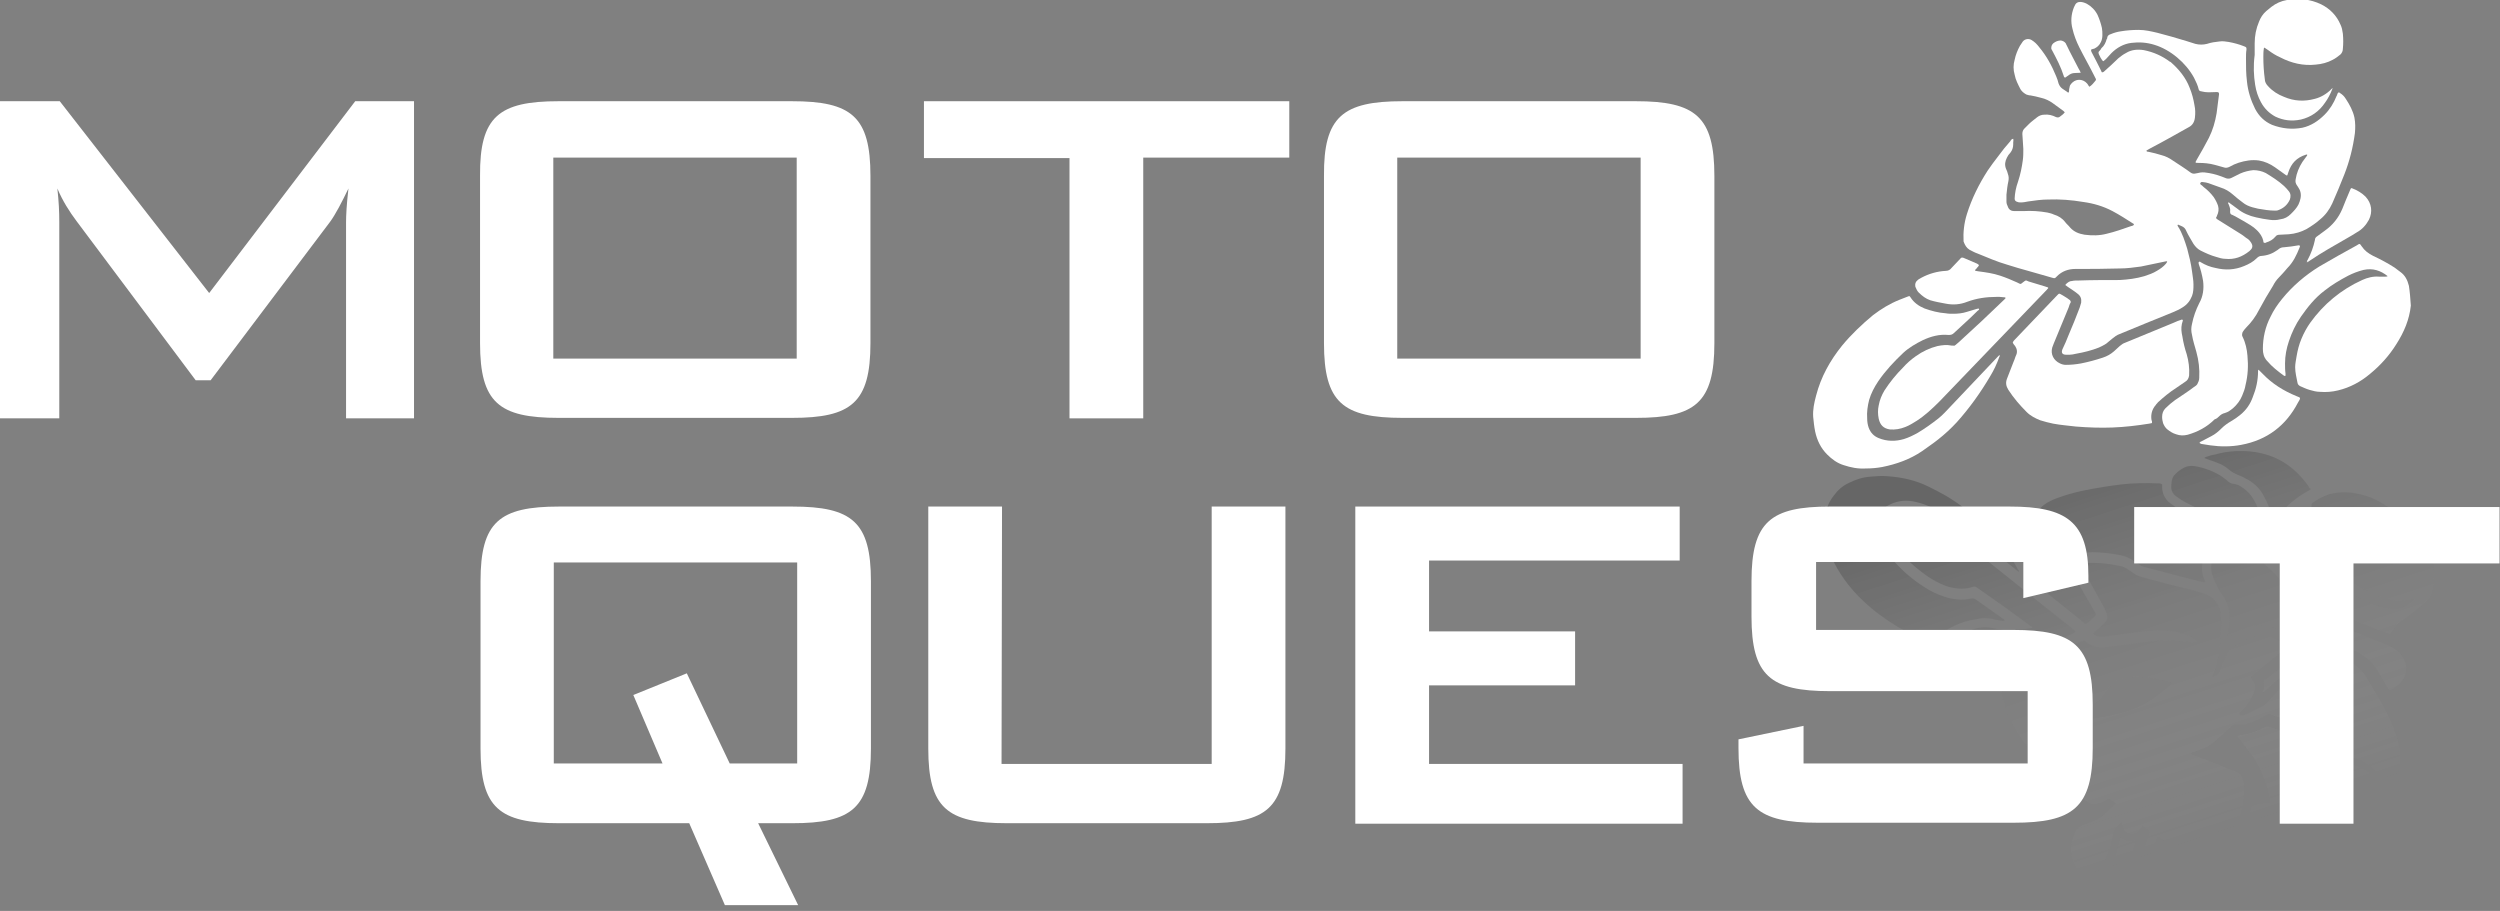 <?xml version="1.0" encoding="utf-8"?>
<!-- Generator: Adobe Illustrator 23.0.1, SVG Export Plug-In . SVG Version: 6.00 Build 0)  -->
<svg version="1.1" id="Layer_1" xmlns="http://www.w3.org/2000/svg" xmlns:xlink="http://www.w3.org/1999/xlink" x="0px" y="0px"
	 viewBox="0 0 518.7 189" style="enable-background:new 0 0 518.7 189;" xml:space="preserve">
<rect x="0" y="0" width="518.7" height="189" fill="#808080" stroke="none"/>
<style type="text/css">
	.st0{fill:url(#SVGID_1_);}
	.st1{fill:url(#SVGID_2_);}
	.st2{fill:url(#SVGID_3_);}
	.st3{fill:url(#SVGID_4_);}
	.st4{fill:url(#SVGID_5_);}
	.st5{fill:url(#SVGID_6_);}
	.st6{fill:url(#SVGID_7_);}
	.st7{fill:url(#SVGID_8_);}
	.st8{fill:url(#SVGID_9_);}
	.st9{fill:url(#SVGID_10_);}
	.st10{fill:url(#SVGID_11_);}
	.st11{fill:#FFFFFF;}
</style>
<g id="Vrstva_1">
</g>
<g id="Vrstva_2">
	<g>
		<g>
			
				<linearGradient id="SVGID_1_" gradientUnits="userSpaceOnUse" x1="433.735" y1="93.548" x2="458.9" y2="16.189" gradientTransform="matrix(1 0 0 -1 0 190)">
				<stop  offset="3.720238e-04" style="stop-color:#000000;stop-opacity:0.2"/>
				<stop  offset="1" style="stop-color:#F6F6F6;stop-opacity:0"/>
			</linearGradient>
			<path class="st0" d="M415.6,141.1c0.5-0.3,1-0.7,1.6-1c1.9-1,3.8-2.2,5.7-3.1c1.4-0.7,2.8-1.3,4.2-1.9c1.6-0.7,3.1-1.4,4.7-2
				c0.7-0.3,0.6-0.3,1.2,0.2c1.2,0.9,2.5,1.2,3.9,1c3-0.4,6.1-0.8,9.1-1.2c1.5-0.2,2.9-0.2,4.4-0.2c1.6,0.1,3.2,0.2,4.9,0.4
				c0.2,0,0.3,0,0.5,0c0.1,0,0.1-0.1,0.1-0.2c-0.1-0.1-0.1-0.2-0.2-0.2c-0.6-0.5-1.3-1-2.1-1.2c-0.9-0.3-1.8-0.6-2.7-0.7
				c-1.7-0.3-3.5-0.3-5.2-0.1c-2.8,0.3-5.7,0.7-8.5,1.1c-0.5,0.1-1,0.1-1.4,0.1c-0.5,0-1-0.2-1.4-0.5c-0.1-0.1-0.1-0.2,0-0.2
				c0.1-0.1,0.2-0.3,0.4-0.4c0.6-0.6,1.2-1.1,1.8-1.7c0.6-0.6,0.8-1.2,0.5-2c-0.1-0.3-0.3-0.6-0.4-1c-1-1.8-2-3.6-3-5.4
				c-0.5-0.9-1.1-1.9-1.6-2.8c-0.4-0.7,0-1.1,0.6-1.2c0.2,0,0.5-0.1,0.7-0.1c0.4,0,0.9,0,1.3,0c1.7,0,3.3,0.3,5,0.6
				c0.6,0.1,1.1,0.3,1.6,0.6c0.4,0.3,0.9,0.6,1.3,0.9c0.5,0.4,1.1,0.6,1.7,0.8c3.8,1.1,7.6,2,11.5,3c0.7,0.2,1.4,0.4,2.1,0.7
				c1,0.4,1.8,1.2,2.3,2.1c0.4,0.7,0.5,1.5,0.6,2.3c0.1,0.9,0.1,1.8,0,2.7c0,1.6-0.1,3.2-0.4,4.8c-0.3,1.7-0.6,3.3-1.3,4.8
				c0,0.1-0.1,0.2-0.1,0.3l0,0l0.1,0.1l0,0c0.2-0.1,0.4-0.3,0.7-0.4c0.5-0.2,0.7-0.6,0.9-1.1c0.3-1,0.7-1.9,1.1-2.9
				c0.3-0.7,0.7-1.2,1.3-1.6c1-0.6,1.9-1.2,3-1.7c0.6-0.3,1.2-0.5,1.8-0.7c1.9-0.4,3.6,0,5.2,0.9c0.1,0.1,0.2,0.1,0.3,0.2
				c0.4,0.4,0.5,0.8,0.3,1.3c-0.1,0.3-0.3,0.7-0.6,0.9c-0.4,0.4-0.8,0.8-1.3,1.1c-1.5,1.2-2.9,2.4-4.4,3.6c-0.1,0.1-0.2,0.2-0.3,0.3
				c-0.1,0.1-0.1,0.2,0,0.3s0.2,0.2,0.3,0.4c0.4,0.6,0.5,1.2,0.4,1.9s-0.4,1.3-0.7,1.9c-0.5,0.9-1.1,1.7-1.8,2.4
				c-0.2,0.2-0.4,0.4-0.6,0.6c-0.2,0.2-0.1,0.4,0.2,0.5c0.2,0,0.3,0,0.5,0c0.3-0.1,0.6-0.2,0.9-0.3c0.8-0.4,1.6-0.8,2.4-1.2
				c0.9-0.4,1.7-1,2.3-1.8c0.6-0.7,1.2-1.3,1.9-2c0.5-0.6,1.2-1,1.9-1.3c0.4-0.2,0.8-0.3,1.2-0.4c1.1-0.4,2.2-0.7,3.4-0.9
				c0.2,0,0.5-0.1,0.7,0c1.1,0.2,2.1,0.8,2.6,1.8c0.3,0.6,0.3,1.2,0,1.7c-0.2,0.4-0.5,0.8-0.8,1.2c-1,1.2-2.2,2.2-3.4,3.2
				c-0.7,0.5-1.6,0.8-2.5,0.9c-0.9,0.1-1.9,0-2.8-0.3c-0.6-0.2-1.3-0.4-1.9-0.7c-0.4-0.2-0.7-0.1-1.1,0.1c-1.1,0.6-2.2,1.2-3.4,1.6
				c-0.6,0.2-1.2,0.4-1.8,0.3c-0.3,0-0.7,0-1,0c-0.4,0-0.7,0.1-1,0.4c-1.1,1-2.2,2-3.3,3c-0.7,0.6-1.4,1.1-2.2,1.4
				c-0.8,0.4-1.7,0.7-2.5,1c-0.2,0-0.3,0.1-0.4,0.3c0.2,0.2,0.5,0.3,0.8,0.4c2.9,1,5.7,2.2,8.5,3.3c0.9,0.3,1.3,0.9,1.5,1.8
				c0.2,0.9,0.3,1.7,0.2,2.6c-0.1,1.2-0.2,2.5-0.5,3.7c-0.6,2.2-1.7,4-3.1,5.7l-0.1,0.1c-1.5,1.4-3.1,2.5-5.1,3.1
				c-1.3,0.4-2.5,0.4-3.8-0.1c-0.6-0.2-1.2-0.5-1.7-0.9c-1-0.7-2.1-1.5-3.1-2.2c-0.1-0.1-0.3-0.2-0.4-0.2s-0.1,0-0.2,0.1
				c0,0.1-0.1,0.2-0.1,0.2c-0.5,1.5-1,2.9-1.5,4.4c0,0,0,0,0,0.1c-0.1,0.3-0.1,0.3,0.2,0.4c0.1,0,0.3,0.1,0.4,0.1
				c0.7,0.2,1.2,0.6,1.6,1.2c0.3,0.4,0.4,0.8,0.5,1.3s0.1,1,0.1,1.5c-0.1,1-0.2,1.9-0.6,2.8c-0.4,1.1-1,1.9-1.9,2.6
				c-0.4,0.3-0.8,0.5-1.3,0.6s-0.8-0.1-1.1-0.4c-0.2-0.2-0.3-0.4-0.4-0.6c-0.8-1.4-1-2.9-0.9-4.5c0.1-1.4,0.4-2.7,0.9-3.9
				c0.8-2.1,1.5-4.2,2.3-6.2c0.1-0.2,0.1-0.4,0.2-0.6c0.1-0.1,0-0.2-0.1-0.4c-0.4-0.4-0.9-0.8-1.4-1.1c-0.1,0.3-0.3,0.5-0.4,0.8
				c-0.6,1-2,1.3-2.9,0.6c-0.2-0.1-0.4-0.3-0.5-0.6c-0.1-0.2-0.2-0.5-0.3-0.7c-0.1-0.2-0.1-0.5-0.2-0.7c-0.2,0-0.3,0.1-0.3,0.2
				c-0.3,0.2-0.5,0.5-0.8,0.7c-0.4,0.3-0.5,0.7-0.6,1.2s-0.2,1.1-0.3,1.6c-0.6,2.3-1.5,4.4-2.6,6.4c-0.2,0.3-0.4,0.7-0.6,1
				s-0.4,0.5-0.7,0.7c-0.5,0.3-1.2,0.5-1.9-0.1c-0.3-0.2-0.5-0.5-0.7-0.8c-0.6-0.9-1.1-1.8-1.5-2.7c-0.4-1-0.6-2-0.5-3.1
				s0.4-2.1,0.8-3.1c0.2-0.5,0.6-0.9,1.1-1.2c0.3-0.1,0.5-0.3,0.8-0.4c0.7-0.2,1.4-0.5,2.1-0.8c0.8-0.3,1.6-0.8,2.2-1.4
				c0.7-0.6,1.3-1.3,2-1.9c0.1-0.1,0.2-0.2,0.3-0.3c-0.3-0.3-0.7-0.5-1.1-0.8c-0.3-0.2-0.5-0.2-0.8,0c-0.7,0.5-1.5,0.8-2.4,0.9
				c-0.5,0-1,0-1.4-0.3c-0.6-0.4-1.3-0.8-1.9-1.2c-0.4-0.3-0.7-0.6-1.1-0.9c-0.3-0.3-0.5-0.6-0.5-1.1c-0.1-1-0.2-2-0.2-3.1
				c-0.1-0.8-0.2-1.6-0.4-2.3c-0.4-1.5-0.9-2.9-1.5-4.3c-0.3-0.6-0.5-1.2-0.7-1.7s-0.4-1.1-0.4-1.7c0-0.4,0.1-0.6,0.5-0.8
				c0.2-0.1,0.5-0.1,0.7-0.1c0.5,0,1,0,1.5,0c1.4,0,2.8,0,4.2-0.1c2.4-0.3,4.8-0.8,7.2-1.4c2.1-0.6,4-1.5,5.8-2.7
				c1.4-1,2.7-2.1,4-3.2l0.1-0.1c0-0.1,0.1-0.1,0-0.2c-0.2-0.1-0.3-0.1-0.5-0.2c-1.7-0.4-3.5-0.7-5.3-0.9c-1.6-0.2-3.1,0-4.6,0.4
				c-1.1,0.3-2.1,0.9-2.7,1.9c-0.3,0.4-0.6,0.8-0.8,1.2c-0.5,0.8-1.3,1.5-2.2,1.9c-0.4,0.2-0.8,0.4-1.3,0.5c-1.6,0.5-3.2,0.8-4.9,1
				c-0.6,0.1-1.3,0.1-1.9,0.2c-0.6,0.1-1,0.5-1.2,1.1c-0.1,0.4-0.2,0.8-0.1,1.2c0.1,0.5,0.1,0.9,0.2,1.4c0.2,0.9,0.5,1.9,0.8,2.8
				c0.2,0.5,0.2,1,0.1,1.5c-0.1,0.4-0.1,0.8-0.2,1.2c-0.2,0.8,0,1.6,0.5,2.2c0.3,0.3,0.5,0.6,0.8,0.9c0.5,0.5,0.7,1,0.9,1.6
				c0,0.1,0.1,0.3,0.1,0.4c0,0.3,0.2,0.5,0.1,0.8c-0.3,0-0.5-0.2-0.7-0.4c-1-0.9-1.9-1.8-2.9-2.7c-0.9-0.9-1.8-1.8-2.6-2.7
				c-2.2-2.5-4-5.3-5.5-8.4c-0.8-1.8-1.3-3.6-1.5-5.6C414.7,142.1,415,141.5,415.6,141.1z"/>
			
				<linearGradient id="SVGID_2_" gradientUnits="userSpaceOnUse" x1="448.385" y1="98.314" x2="473.55" y2="20.955" gradientTransform="matrix(1 0 0 -1 0 190)">
				<stop  offset="3.720238e-04" style="stop-color:#000000;stop-opacity:0.2"/>
				<stop  offset="1" style="stop-color:#F6F6F6;stop-opacity:0"/>
			</linearGradient>
			<path class="st1" d="M447.5,178c-0.1-0.3,0.1-0.6,0.2-0.9c0.1-0.3,0.2-0.5,0.3-0.8c0-0.1,0.1-0.2,0.2-0.3c0.2,0,0.4,0.2,0.5,0.3
				c0.5,0.4,0.9,0.7,1.4,1.1c1.3,1,2.7,1.5,4.3,1.6c1.6,0,3.2-0.3,4.7-1c3.1-1.5,5.9-4.5,7.2-7.8c0.3-0.9,0.6-1.7,0.7-2.6
				c0-0.2,0.1-0.3,0.3-0.4c0.3-0.1,0.6-0.2,0.9-0.3c0.8-0.2,1.6-0.3,2.4-0.3c0.4,0,0.5-0.1,0.4-0.5V166c-0.3-1.3-0.6-2.6-1-3.8
				c-0.6-1.7-1.3-3.3-2.3-4.8c-1-1.4-2-2.8-3.1-4.1c-0.5-0.6-0.5-0.7,0.3-0.8c1.1-0.1,2.2-0.4,3.2-0.8c0.6-0.2,1.2-0.5,1.7-0.8
				c0.4-0.2,0.9-0.2,1.3,0c1.3,0.5,2.6,0.8,4,0.8c0.7,0,1.5-0.1,2.2-0.3c1.1-0.4,2.2-1,3.1-1.8c0.6-0.6,1.3-1.2,1.9-1.8
				c0.1-0.1,0.2-0.2,0.2-0.2c0.1-0.1,0.2,0,0.2,0.1c0.1,0.2,0.2,0.4,0.2,0.5c0.8,1.7,2.1,2.8,4,3.1c0.1,0,0.2,0,0.3,0
				c0-0.2-0.2-0.3-0.3-0.4c-0.3-0.3-0.6-0.7-0.9-1c-0.9-1-1.5-2.1-1.8-3.4c-0.1-0.5-0.1-0.9,0.2-1.3c0.1-0.1,0.1-0.2,0.2-0.3
				c0.4-0.8,0.5-1.6,0.1-2.4c-0.2-0.4-0.3-0.7-0.6-1.1c-0.5-0.7-1.1-1.3-1.9-1.8c-0.7-0.5-1.5-0.8-2.3-0.9c-0.7-0.1-1.5,0-2.2,0.2
				c-0.9,0.2-1.8,0.5-2.7,0.9c-1.4,0.5-2.6,1.2-3.7,2.3c-0.4,0.5-0.9,0.9-1.4,1.3c-0.1,0.1-0.2,0.2-0.4,0.2c-0.1-0.2,0-0.3,0.1-0.4
				c0.2-0.5,0.3-1,0.1-1.5c-0.1-0.4,0-0.6,0.4-0.8c0.2-0.1,0.4-0.2,0.5-0.4c1-0.7,2-1.4,2.9-2.2c0.5-0.4,0.9-0.8,1.3-1.3
				c0.6-0.7,0.9-1.4,1-2.3c0-0.1,0-0.1,0-0.2c0-0.1,0.1-0.2,0.3-0.2c0.1,0,0.2,0,0.3,0c0.8,0.1,1.5,0.4,2,1c0.3,0.3,0.6,0.3,1,0.3
				c0.6-0.1,1.3-0.1,1.9-0.1c1.3-0.1,2.6,0.1,3.8,0.6c1.1,0.4,2.1,1,3.1,1.6c1.2,0.8,2.2,1.7,2.9,3c1.1,1.9,2.2,3.7,3.3,5.6
				c1.4,2.6,2.6,5.3,3.3,8.2c0.3,1,0.4,2.1,0.3,3.2c-0.1,1.5-0.6,2.8-1.3,4.1c-0.3,0.5-0.6,1-1,1.4c-0.2,0.2-0.3,0.2-0.5,0
				c-0.1-0.2-0.2-0.3-0.3-0.5c-0.8-1.4-1.8-2.6-3-3.6c-1.4-1.2-3.1-1.9-4.9-2c-2.2-0.1-4.2,0.3-6.1,1.4c-1.5,0.9-2.5,2.1-3,3.7
				c-0.7,1.9-0.9,3.9-0.9,5.9c0,1.6,0.2,3.2,0.4,4.7c0.1,0.6,0.2,1.2,0.3,1.8c0.1,0.5,0.1,0.5-0.4,0.8c-1,0.5-2,1-3,1.3
				c-0.6,0.2-1.3,0.4-1.9,0.4c-0.9,0-1.7,0-2.6-0.1c-0.8-0.1-1.6,0-2.4,0.3c-0.6,0.3-1.2,0.5-1.9,0.8c-1.9,0.8-3.8,1.7-5.7,2.5
				c-1.2,0.5-2.5,0.9-3.7,1.1c-1.2,0.2-2.5,0.2-3.7,0.2c-0.7,0-1.4-0.1-2.1-0.3c-0.4-0.1-0.7-0.3-0.8-0.7c0-0.1-0.1-0.1-0.1-0.2
				c-0.3-0.7-0.7-1.3-1.3-1.8C447.9,178.4,447.6,178.3,447.5,178z"/>
			
				<linearGradient id="SVGID_3_" gradientUnits="userSpaceOnUse" x1="433.548" y1="93.487" x2="458.713" y2="16.128" gradientTransform="matrix(1 0 0 -1 0 190)">
				<stop  offset="3.720238e-04" style="stop-color:#000000;stop-opacity:0.2"/>
				<stop  offset="1" style="stop-color:#F6F6F6;stop-opacity:0"/>
			</linearGradient>
			<path class="st2" d="M456.3,107.9c0.5,0.2,0.8,0.6,0.9,1.2c0.3,1.5,0.3,2.9,0.1,4.4c-0.2,1.2-0.3,2.5-0.4,3.8
				c-0.1,0.9,0,1.7,0.3,2.6c0.1,0.2,0.2,0.4,0.3,0.7c0.1,0.1,0,0.2-0.2,0.2c-0.6-0.1-1.2-0.3-1.8-0.4c-3.6-0.9-7.1-1.9-10.7-2.8
				c-0.4-0.1-0.7-0.3-1-0.5c-0.5-0.3-0.9-0.6-1.4-0.9c-0.7-0.5-1.5-0.8-2.4-1c-1.5-0.3-3.1-0.5-4.7-0.6c-1.1-0.1-2.2,0-3.2,0.2
				c-0.4,0.1-0.8,0.2-1.2,0.4c-1.2,0.7-1.7,2.1-1.1,3.4c0.1,0.3,0.3,0.5,0.4,0.7c1.4,2.4,2.7,4.7,4.1,7.1c0.2,0.3,0.3,0.6,0.5,0.9
				c0.1,0.2,0.1,0.3-0.1,0.5c-0.4,0.4-0.9,0.9-1.3,1.2c-0.8,0.6-0.6,0.5-1.3,0l-0.1-0.1c-3.2-2.6-6.5-5.2-9.7-7.8
				c-0.2-0.1-0.4-0.3-0.5-0.5c0.1-0.2,0.2-0.5,0.4-0.7c0.3-0.7,0.3-1.3,0-1.9c-0.2-0.4-0.4-0.8-0.7-1.3c-0.6-1.1-1.2-2.3-1.8-3.4
				c-0.4-0.8-0.4-1.5,0-2.3c0.9-1.8,1.9-3.5,3.2-5.1c0.7-0.9,1.6-1.5,2.6-2c0.8-0.4,1.7-0.7,2.6-1c1.5-0.5,3.1-0.9,4.6-1.2
				c2.5-0.5,5-0.9,7.5-1.2c2.6-0.3,5.1-0.3,7.7-0.2c0.2,0,0.3,0,0.5,0.1c0.1,0,0.2,0.1,0.2,0.2s0,0.3,0,0.4c0,1.2,0.4,2.2,1.3,3.1
				c0.2,0.1,0.3,0.3,0.5,0.4c1.3,1,2.7,1.8,4.1,2.5C455,107.3,455.6,107.6,456.3,107.9z"/>
			
				<linearGradient id="SVGID_4_" gradientUnits="userSpaceOnUse" x1="478.195" y1="108.011" x2="503.36" y2="30.652" gradientTransform="matrix(1 0 0 -1 0 190)">
				<stop  offset="3.720238e-04" style="stop-color:#000000;stop-opacity:0.2"/>
				<stop  offset="1" style="stop-color:#F6F6F6;stop-opacity:0"/>
			</linearGradient>
			<path class="st3" d="M504.9,121.6c-0.1,1.2-0.5,2.2-1.4,3.1c-0.4,0.4-0.7,0.7-1.1,1c-1.3,1.1-2.6,2.1-4,3
				c-0.9,0.6-1.6,1.4-2.1,2.3c-0.4,0.7-0.3,0.6-1,0.4c-2.8-1-5.6-2.1-8.3-3.4c-3.1-1.4-6-3.3-8.5-5.6c-1.1-1-2.1-2.1-2.9-3.3
				c-1.3-2-2.1-4.1-2.5-6.4c-0.1-0.9,0-1.7,0.5-2.5c0,0,0-0.1,0.1-0.1c0.8-1.3,1.9-2.4,3-3.5c0,0,0.1-0.1,0.2-0.1s0.2,0,0.2,0.1
				s0,0.3,0,0.4c0,0.7,0.1,1.4,0.2,2.1c0.2,1.6,0.7,3,1.4,4.5c0.8,1.7,1.9,3.3,3.2,4.8c1.6,1.8,3.4,3.5,5.6,4.7
				c1.7,1,3.4,1.8,5.3,2.4c1.1,0.4,2.2,0.7,3.3,0.8c1.9,0.2,3.4-0.5,4.8-1.9c-0.2-0.1-0.3-0.1-0.5,0c-0.4,0.1-0.9,0.1-1.3,0.2
				c-1.2,0.2-2.4,0.1-3.5-0.2c-4.6-1.4-8.6-3.9-11.9-7.4c-0.9-0.9-1.6-1.9-2.2-3.1c-0.6-1.1-1.1-2.3-1.5-3.5
				c-0.2-0.7-0.4-1.5-0.5-2.2c-0.1-1.1,0-2.3,0.1-3.4c0-0.3,0.2-0.5,0.4-0.6c0.6-0.4,1.2-0.8,1.9-1.1c0.7-0.3,1.4-0.6,2.1-0.7
				c1.2-0.3,2.5-0.3,3.7-0.2c2.5,0.3,4.9,1.1,7,2.5c2.4,1.5,4.4,3.3,6.3,5.4c1.9,2.2,3.4,4.7,4,7.6
				C504.9,118.9,505,120.2,504.9,121.6z"/>
			
				<linearGradient id="SVGID_5_" gradientUnits="userSpaceOnUse" x1="396.602" y1="81.469" x2="421.767" y2="4.11" gradientTransform="matrix(1 0 0 -1 0 190)">
				<stop  offset="3.720238e-04" style="stop-color:#000000;stop-opacity:0.2"/>
				<stop  offset="1" style="stop-color:#F6F6F6;stop-opacity:0"/>
			</linearGradient>
			<path class="st4" d="M418.9,118.6h-0.1c-0.1-0.1-0.3-0.2-0.4-0.3c-4.1-3.3-8.3-6.7-12.4-10c-0.5-0.4-1-0.7-1.5-1
				c-1.5-0.9-3-1.7-4.6-2.4c-1-0.4-2-0.7-3.1-0.9c-1.8-0.3-3.5,0-5.1,0.9c-1,0.5-1.6,1.4-1.8,2.5c-0.1,0.6-0.1,1.3-0.1,1.9
				c0.1,1.3,0.4,2.5,0.9,3.7c0.6,1.4,1.4,2.5,2.4,3.6c1.8,2,3.8,3.7,6,5.1c1.3,0.9,2.8,1.6,4.3,2.1c1.8,0.6,3.6,0.8,5.5,0.4
				c0.5-0.1,0.8,0,1.2,0.3c1.8,1.3,3.7,2.6,5.5,3.9c0.1,0.1,0.4,0.2,0.3,0.3c-0.1,0.2-0.3,0.1-0.5,0.1c-0.7-0.1-1.4-0.2-2.1-0.4
				c-0.9-0.2-1.9-0.2-2.9,0c-0.5,0.1-1.1,0.2-1.6,0.3c-1.5,0.3-2.9,0.9-4.2,1.6c-1.1,0.6-2,1.5-2.5,2.6c-0.1,0.3-0.2,0.3-0.5,0.2
				c-0.6-0.1-1.3-0.3-1.9-0.5c-2.1-0.6-4-1.4-5.9-2.5c-2.6-1.6-5-3.3-7.2-5.4c-2.9-2.7-5.2-5.9-6.8-9.5c-0.6-1.4-1-2.8-1.2-4.3
				c-0.1-1-0.1-2,0-3c0.1-1.9,0.7-3.6,1.9-5.1c0.8-1.1,1.8-2,3.1-2.6c1.4-0.7,2.9-1.2,4.5-1.3c1.1-0.1,2.3-0.2,3.4-0.1
				c3,0.2,5.9,0.8,8.7,2.2c1.2,0.6,2.4,1.2,3.6,1.9c1.5,0.9,3,1.9,4.3,3c3,2.6,5.7,5.4,8.1,8.5c0.9,1.2,1.8,2.4,2.5,3.8
				C418.8,118.3,418.9,118.4,418.9,118.6C418.9,118.5,418.9,118.5,418.9,118.6z"/>
			
				<linearGradient id="SVGID_6_" gradientUnits="userSpaceOnUse" x1="457.748" y1="101.359" x2="482.913" y2="24" gradientTransform="matrix(1 0 0 -1 0 190)">
				<stop  offset="3.720238e-04" style="stop-color:#000000;stop-opacity:0.2"/>
				<stop  offset="1" style="stop-color:#F6F6F6;stop-opacity:0"/>
			</linearGradient>
			<path class="st5" d="M462.3,99.9c0.4,0.3,0.8,0.5,1.2,0.5c0.7,0.1,1.3,0.4,1.8,0.8c0.9,0.6,1.7,1.4,2.2,2.3
				c0.4,0.7,0.8,1.4,1,2.1c0.7,1.9,1.2,3.9,1.2,6c0,1.4,0,2.7-0.5,4c-0.1,0.4-0.1,0.7,0.2,1c0.2,0.3,0.5,0.6,0.8,0.8
				c1.2,1,2.3,2.1,3.2,3.3c1.2,1.5,2.3,3.1,3.5,4.6c0.4,0.6,0.9,1.1,1.4,1.5c0.7,0.6,1.4,1.1,2.1,1.7c1.3,1,2.3,2.4,3,3.9
				c0,0.1,0.1,0.2,0.1,0.3s-0.1,0.2-0.2,0.2h-0.1c-1-0.1-2-0.1-3,0c-0.4,0-0.7,0-1-0.2c-0.2-0.1-0.3-0.2-0.5-0.3
				c-1.1-0.6-2.2-0.9-3.4-0.7c-0.4,0-0.8-0.1-1.1-0.3c-0.8-0.6-1.8-1-2.8-1.3c-2-0.6-4-0.4-5.9,0.3c-1.1,0.4-2,0.9-2.9,1.6
				c-0.1,0.1-0.2,0.2-0.4,0.1c-0.1-0.1,0-0.2,0-0.4c0.2-1.2,0.4-2.4,0.4-3.6c0-1.6-0.4-3.1-1.4-4.5c-0.9-1.3-1.6-2.6-2.1-4.1
				c-0.3-0.7-0.4-1.5-0.3-2.2c0.1-1.2,0.2-2.4,0.4-3.6c0.3-1.8,0.2-3.6-0.1-5.4c-0.1-0.5-0.3-0.9-0.6-1.3c-0.2-0.2-0.5-0.4-0.7-0.5
				c-1.4-0.8-2.8-1.5-4.2-2.2c-0.8-0.4-1.5-0.9-2.2-1.4c-0.5-0.4-0.9-1-0.9-1.7c0-0.5,0-0.9,0.1-1.4c0.1-0.6,0.3-1,0.7-1.4
				c0.5-0.5,1-0.9,1.7-1.3s1.5-0.5,2.3-0.4c2.2,0.4,4.2,1.1,6,2.4C461.8,99.5,462.1,99.7,462.3,99.9z"/>
			
				<linearGradient id="SVGID_7_" gradientUnits="userSpaceOnUse" x1="406.408" y1="84.659" x2="431.572" y2="7.299" gradientTransform="matrix(1 0 0 -1 0 190)">
				<stop  offset="3.720238e-04" style="stop-color:#000000;stop-opacity:0.2"/>
				<stop  offset="1" style="stop-color:#F6F6F6;stop-opacity:0"/>
			</linearGradient>
			<path class="st6" d="M404,133.6c0.6-0.8,1.3-1.5,2.2-1.9c1-0.4,2-0.8,3.1-1.1c1.5-0.5,3-0.6,4.5-0.2c2,0.4,4,0.4,6,0.2
				c0.2,0,0.5-0.1,0.7-0.1c0.4-0.1,0.7-0.2,1.1-0.2c0.1,0,0.1-0.2,0-0.2c-0.1-0.1-0.2-0.2-0.4-0.3c-3.5-2.6-7-5.1-10.6-7.6
				c-0.2-0.1-0.4-0.3-0.6-0.4c-0.1-0.1-0.3-0.1-0.4-0.1s-0.3,0.1-0.4,0.1c-0.9,0.3-1.9,0.4-2.9,0.3c-1.7-0.1-3.2-0.7-4.7-1.5
				c-1.1-0.6-2.1-1.3-3-2c-1.6-1.2-3.1-2.6-4.4-4.2c-0.7-0.9-1.3-1.9-1.6-2.9c-0.3-0.9-0.5-1.8-0.4-2.8c0.1-1.4,0.7-2.1,2-2.5
				c1.1-0.3,2.2-0.2,3.2,0.1c0.9,0.2,1.7,0.6,2.6,1c1.9,0.9,3.5,2,5.1,3.3c8.4,6.7,16.8,13.4,25.2,20.1c0.1,0.1,0.2,0.1,0.2,0.2
				c0.1,0.1,0.1,0.2,0,0.3c-0.2,0.1-0.3,0.2-0.5,0.3c-1.1,0.4-2.1,1-3.1,1.5c-0.7,0.4-0.5,0.4-1.2-0.1c-0.6-0.3-0.5-0.3-1,0
				c-0.1,0-0.1,0.1-0.2,0.1c-1.1,0.6-2.1,1.3-3.2,1.8c-1.4,0.7-2.9,1.1-4.4,1.5c-0.2,0.1-0.4,0.1-0.6,0.2c-0.1,0-0.1,0.1,0,0.2
				c0.1,0.1,0.2,0.2,0.3,0.3c0.2,0.1,0.3,0.3,0.5,0.4c0.1,0.1,0.1,0.2,0,0.3s-0.2,0.1-0.3,0.2c-0.9,0.5-1.7,1.1-2.6,1.6
				c-0.3,0.2-0.5,0.1-0.7-0.1c-0.7-0.6-1.3-1.1-2-1.7c-0.4-0.3-0.8-0.5-1.3-0.4c-1.8,0.1-3.5-0.1-5.2-0.7c-0.3-0.1-0.6-0.2-0.9-0.4
				c-0.5-0.3-0.7-0.7-0.7-1.3C403.6,134.4,403.7,134,404,133.6z"/>
			
				<linearGradient id="SVGID_8_" gradientUnits="userSpaceOnUse" x1="460.773" y1="102.344" x2="485.938" y2="24.985" gradientTransform="matrix(1 0 0 -1 0 190)">
				<stop  offset="3.720238e-04" style="stop-color:#000000;stop-opacity:0.2"/>
				<stop  offset="1" style="stop-color:#F6F6F6;stop-opacity:0"/>
			</linearGradient>
			<path class="st7" d="M478.9,167.1c0.1-1.3,0.2-2.5,0.7-3.8c0.5-1.4,1.3-2.5,2.6-3.4c1.6-1,3.3-1.5,5.1-1.3c2.2,0.2,4,1.2,5.5,2.8
				c0.7,0.8,1.3,1.6,1.8,2.5c0,0.1,0.1,0.1,0.1,0.2c0,0,0,0,0,0.1c0,0,0,0-0.1,0c-0.1-0.1-0.2-0.1-0.3-0.2c-1.1-0.8-2.3-1.3-3.6-1.5
				c-2.2-0.3-4.3,0.1-6.3,1.2c-1.2,0.7-2.2,1.6-3,2.6c-0.3,0.5-0.5,1-0.5,1.6c0,1.5,0.1,3,0.3,4.5c0.1,0.6,0.2,1.2,0.3,1.8
				c0,0.2,0.1,0.2,0.3,0.1c0.2-0.2,0.4-0.3,0.5-0.5c0.7-0.7,1.5-1.3,2.3-1.9c2.2-1.5,4.5-2.4,7.2-2.5c1.2,0,2.4,0.1,3.6,0.5
				c0.6,0.2,1.2,0.5,1.7,0.9c0.4,0.3,0.6,0.6,0.7,1.1c0.2,1,0.4,2,0.4,3c0,0.7,0,1.3-0.2,1.9c-0.5,2-1.7,3.5-3.4,4.7
				c-2.1,1.4-4.4,1.9-6.9,1.8c-1.2-0.1-2.4-0.4-3.4-1c-0.4-0.2-0.8-0.5-1.2-0.8c-0.8-0.5-1.4-1.2-1.8-2c-0.8-1.4-1.3-2.8-1.5-4.3
				c-0.1-0.8-0.2-1.6-0.3-2.4C479,171,478.8,169.1,478.9,167.1z"/>
			
				<linearGradient id="SVGID_9_" gradientUnits="userSpaceOnUse" x1="464.578" y1="103.581" x2="489.743" y2="26.222" gradientTransform="matrix(1 0 0 -1 0 190)">
				<stop  offset="3.720238e-04" style="stop-color:#000000;stop-opacity:0.2"/>
				<stop  offset="1" style="stop-color:#F6F6F6;stop-opacity:0"/>
			</linearGradient>
			<path class="st8" d="M479.3,101.6c-0.1,0.1-0.3,0.2-0.5,0.3c-2.5,1.4-4.7,3.2-6.4,5.6c-0.2,0.3-0.4,0.6-0.7,0.9
				c-0.1-0.1-0.1-0.2-0.2-0.3c-0.3-1.9-0.9-3.6-1.8-5.2c-0.7-1.3-1.7-2.4-3-3.2c-0.7-0.4-1.4-0.8-2.2-1.1c-0.8-0.3-1.5-0.7-2.2-1.3
				c-0.7-0.6-1.5-1-2.3-1.3c-0.7-0.3-1.5-0.5-2.2-0.8c-0.1,0-0.2-0.1-0.3-0.1l-0.1-0.1c0,0,0-0.1,0.1-0.1s0.2-0.1,0.2-0.1
				c0.6-0.2,1.2-0.4,1.9-0.5c2.1-0.6,4.2-0.8,6.4-0.7c5.5,0.3,9.7,2.7,12.9,7.2c0.1,0.2,0.2,0.3,0.3,0.5
				C479.5,101.4,479.5,101.5,479.3,101.6z"/>
			
				<linearGradient id="SVGID_10_" gradientUnits="userSpaceOnUse" x1="475.353" y1="107.087" x2="500.518" y2="29.727" gradientTransform="matrix(1 0 0 -1 0 190)">
				<stop  offset="3.720238e-04" style="stop-color:#000000;stop-opacity:0.2"/>
				<stop  offset="1" style="stop-color:#F6F6F6;stop-opacity:0"/>
			</linearGradient>
			<path class="st9" d="M495.6,143.1c-0.1-0.2-0.3-0.4-0.4-0.7c-0.6-1-1.2-2.1-1.8-3.1c-1-1.7-2.5-3.1-4.3-4
				c-0.6-0.3-1.1-0.6-1.7-0.9c-0.3-0.2-0.5-0.4-0.6-0.7c-0.5-1.4-1.2-2.7-2-3.9c-0.1-0.1-0.2-0.2-0.2-0.4c-0.1,0-0.1,0-0.1-0.1l0,0
				c0.1,0,0.1,0,0.1,0.1c0.2-0.1,0.3,0,0.5,0.1c2.7,1.3,5.6,2.5,8.4,3.6c0.7,0.3,1.5,0.6,2.2,0.9c1.1,0.5,2.1,1.2,2.8,2.3
				c1,1.5,1,3.3,0,4.8c-0.6,0.9-1.5,1.5-2.5,2.1C495.8,143.2,495.7,143.2,495.6,143.1z"/>
			
				<linearGradient id="SVGID_11_" gradientUnits="userSpaceOnUse" x1="416.149" y1="87.827" x2="441.314" y2="10.468" gradientTransform="matrix(1 0 0 -1 0 190)">
				<stop  offset="3.720238e-04" style="stop-color:#000000;stop-opacity:0.2"/>
				<stop  offset="1" style="stop-color:#F6F6F6;stop-opacity:0"/>
			</linearGradient>
			<path class="st10" d="M438.1,179.7c0.7-1.8,1.3-3.6,1.7-5.5c0-0.1,0-0.3,0.2-0.4c1.6,0.9,1.4,0.8,3.3,0.5
				c-0.1,0.3-0.2,0.6-0.3,0.8c-0.6,1.7-1.2,3.4-1.8,5.2c-0.1,0.1-0.1,0.3-0.2,0.4c-0.2,0.4-0.5,0.6-0.9,0.7
				c-0.6,0.2-1.2,0.1-1.7-0.3c-0.3-0.2-0.5-0.5-0.5-0.9C437.9,180,438,179.9,438.1,179.7z"/>
		</g>
		<g>
			<g>
				<path class="st11" d="M408.6,51.8c0.6,0.3,1.1,0.6,1.7,0.8c2,0.8,4,1.7,6.1,2.3c1.5,0.5,3,0.9,4.4,1.3c1.6,0.5,3.3,0.9,4.9,1.4
					c0.7,0.2,0.6,0.2,1.1-0.3c1-1,2.3-1.5,3.8-1.5c3.1,0,6.1,0,9.2-0.1c1.5,0,2.9-0.2,4.4-0.4c1.6-0.3,3.2-0.7,4.8-1
					c0.2,0,0.3-0.1,0.5-0.1c0.1,0,0.2,0.1,0.1,0.2c-0.1,0.1-0.1,0.2-0.2,0.3c-0.5,0.6-1.2,1.1-1.9,1.5c-0.8,0.5-1.7,0.8-2.6,1.1
					c-1.7,0.5-3.4,0.7-5.1,0.8c-2.8,0-5.7,0-8.5,0.1c-0.5,0-1,0-1.4,0.1c-0.5,0-0.9,0.3-1.3,0.7c-0.1,0.1-0.1,0.2,0,0.2
					c0.1,0.1,0.3,0.2,0.4,0.3c0.7,0.5,1.4,0.9,2,1.4c0.7,0.5,0.9,1.1,0.8,1.9c-0.1,0.3-0.2,0.7-0.3,1c-0.7,1.9-1.5,3.8-2.3,5.7
					c-0.4,1-0.8,2-1.3,3c-0.3,0.8,0.1,1.1,0.8,1.1c0.2,0,0.5,0,0.7,0c0.4,0,0.9-0.1,1.3-0.2c1.7-0.3,3.3-0.7,4.8-1.3
					c0.5-0.2,1-0.5,1.5-0.8c0.4-0.3,0.8-0.7,1.2-1c0.5-0.4,1-0.8,1.6-1c3.6-1.5,7.3-3,11-4.5c0.7-0.3,1.4-0.6,2-1
					c1-0.6,1.6-1.4,2-2.4c0.3-0.8,0.3-1.6,0.3-2.4c0-0.9-0.2-1.8-0.3-2.7c-0.2-1.6-0.6-3.2-1-4.7c-0.5-1.6-1-3.2-1.9-4.6
					c-0.1-0.1-0.1-0.2-0.1-0.3l0,0l0.1-0.1l0,0c0.2,0.1,0.5,0.2,0.7,0.3c0.5,0.2,0.8,0.5,1,1c0.4,0.9,1,1.8,1.5,2.7
					c0.4,0.6,0.9,1.1,1.5,1.4c1,0.5,2.1,1,3.2,1.3c0.6,0.2,1.3,0.4,1.9,0.4c1.9,0.2,3.5-0.4,5-1.6c0.1-0.1,0.2-0.2,0.3-0.3
					c0.4-0.4,0.4-0.9,0.1-1.4c-0.2-0.3-0.4-0.6-0.7-0.8c-0.5-0.3-0.9-0.7-1.4-1c-1.6-1-3.2-2-4.8-3c-0.1-0.1-0.2-0.1-0.3-0.2
					c-0.1-0.1-0.1-0.2-0.1-0.3c0.1-0.1,0.2-0.3,0.2-0.4c0.3-0.6,0.4-1.3,0.2-2c-0.2-0.6-0.5-1.2-0.9-1.8c-0.6-0.8-1.3-1.5-2.1-2.1
					c-0.2-0.2-0.4-0.4-0.6-0.5c-0.2-0.2-0.1-0.4,0.1-0.5c0.1-0.1,0.3,0,0.5,0c0.3,0,0.6,0.1,1,0.2c0.8,0.3,1.7,0.6,2.5,0.9
					c1,0.3,1.8,0.8,2.5,1.4c0.7,0.6,1.4,1.2,2.1,1.7c0.6,0.5,1.3,0.8,2,1c0.4,0.1,0.8,0.2,1.2,0.3c1.2,0.2,2.3,0.4,3.5,0.4
					c0.2,0,0.5,0,0.7-0.1c1.1-0.4,1.9-1.1,2.4-2.2c0.2-0.6,0.2-1.2-0.2-1.7c-0.3-0.4-0.6-0.7-1-1.1c-1.2-1.1-2.5-1.9-3.8-2.7
					c-0.8-0.4-1.7-0.6-2.6-0.6c-0.9,0.1-1.8,0.3-2.7,0.7c-0.6,0.3-1.2,0.6-1.8,0.9c-0.4,0.2-0.7,0.2-1.1,0.1
					c-1.2-0.5-2.4-0.9-3.6-1.1c-0.6-0.1-1.2-0.2-1.8-0.1c-0.3,0.1-0.6,0.1-1,0.2c-0.4,0.1-0.7,0-1-0.2c-1.2-0.9-2.5-1.7-3.7-2.5
					c-0.7-0.5-1.5-0.9-2.3-1.1c-0.9-0.3-1.8-0.5-2.7-0.7c-0.2,0-0.3,0-0.5-0.2c0.2-0.2,0.5-0.3,0.8-0.5c2.7-1.4,5.3-2.9,8-4.4
					c0.8-0.4,1.2-1.1,1.3-2c0.1-0.9,0.1-1.7-0.1-2.6c-0.2-1.2-0.5-2.4-1-3.6c-0.8-2.1-2.2-3.8-3.9-5.3c0,0-0.1-0.1-0.2-0.1
					c-1.6-1.2-3.4-2-5.4-2.4c-1.3-0.2-2.6-0.1-3.7,0.6c-0.6,0.3-1.1,0.7-1.6,1.1c-0.9,0.9-1.8,1.7-2.8,2.6c-0.1,0.1-0.2,0.2-0.4,0.3
					c-0.1,0-0.1,0-0.2,0c-0.1-0.1-0.1-0.1-0.1-0.2c-0.7-1.4-1.4-2.8-2.1-4.1c0,0,0,0,0-0.1c-0.1-0.3-0.1-0.3,0.2-0.4
					c0.1,0,0.2-0.1,0.4-0.1c0.6-0.3,1.1-0.7,1.4-1.4c0.2-0.4,0.3-0.9,0.3-1.4s0-1-0.1-1.5c-0.2-0.9-0.5-1.8-0.9-2.7
					c-0.5-1-1.3-1.8-2.2-2.3c-0.4-0.2-0.9-0.4-1.4-0.4s-0.8,0.2-1,0.5c-0.1,0.2-0.2,0.4-0.3,0.6c-0.6,1.5-0.7,3-0.3,4.5
					c0.3,1.3,0.8,2.6,1.4,3.8c1,2,2.1,3.9,3.1,5.9c0.1,0.2,0.2,0.4,0.3,0.6c0.1,0.1,0.1,0.2,0,0.4c-0.4,0.5-0.8,1-1.3,1.3
					c-0.2-0.2-0.3-0.5-0.5-0.7c-0.8-0.9-2.1-1-3-0.2c-0.2,0.2-0.4,0.4-0.5,0.6s-0.1,0.5-0.2,0.8c0,0.2,0,0.5-0.1,0.7
					c-0.2,0-0.3-0.1-0.4-0.2c-0.3-0.2-0.6-0.4-0.9-0.6c-0.4-0.3-0.6-0.6-0.8-1.1c-0.1-0.5-0.3-1-0.5-1.5c-0.9-2.2-2-4.2-3.5-6
					c-0.2-0.3-0.5-0.6-0.8-0.9c-0.2-0.2-0.5-0.4-0.8-0.6C421,8,420.2,8,419.7,8.6c-0.2,0.3-0.4,0.6-0.6,0.9
					c-0.5,0.9-0.9,1.9-1.1,2.9c-0.3,1-0.3,2.1,0,3.1c0.2,1.1,0.7,2,1.2,3c0.3,0.5,0.7,0.8,1.2,1.1c0.3,0.1,0.6,0.2,0.9,0.2
					c0.7,0.1,1.4,0.3,2.2,0.5c0.9,0.2,1.7,0.6,2.4,1.1c0.7,0.5,1.5,1.1,2.2,1.6c0.1,0.1,0.2,0.2,0.3,0.3c-0.3,0.4-0.6,0.6-1,0.9
					c-0.2,0.2-0.5,0.2-0.8,0.1c-0.8-0.4-1.6-0.6-2.5-0.5c-0.5,0-1,0.2-1.4,0.5c-0.6,0.5-1.2,0.9-1.7,1.4c-0.3,0.3-0.7,0.7-1,1
					s-0.4,0.7-0.4,1.1c0.1,1,0.1,2,0.2,3.1c0,0.8,0,1.6-0.1,2.3c-0.2,1.5-0.5,3-1,4.5c-0.2,0.6-0.4,1.2-0.5,1.8s-0.2,1.2-0.2,1.7
					c0,0.4,0.2,0.6,0.6,0.7c0.2,0.1,0.5,0.1,0.7,0.1c0.5,0,1-0.1,1.5-0.2c1.4-0.2,2.8-0.4,4.1-0.4c2.5-0.1,4.9,0.1,7.3,0.5
					c2.2,0.3,4.2,0.9,6.1,1.9c1.5,0.8,2.9,1.7,4.3,2.6c0.1,0,0.1,0.1,0.1,0.1s0.1,0.1,0,0.2c-0.2,0.1-0.3,0.2-0.5,0.2
					c-1.7,0.6-3.4,1.2-5.1,1.6c-1.5,0.4-3,0.4-4.6,0.2c-1.2-0.2-2.2-0.6-3-1.5c-0.3-0.4-0.7-0.7-1-1.1c-0.6-0.8-1.4-1.3-2.4-1.6
					c-0.4-0.2-0.9-0.3-1.3-0.4c-1.7-0.3-3.3-0.4-5-0.3c-0.6,0-1.3,0-1.9,0s-1.1-0.3-1.3-0.9c-0.2-0.4-0.3-0.7-0.3-1.1
					c0-0.5,0-0.9,0-1.4c0.1-1,0.2-1.9,0.4-2.8c0.1-0.5,0.1-1-0.1-1.5c-0.1-0.4-0.2-0.7-0.4-1.1c-0.3-0.8-0.2-1.5,0.2-2.3
					c0.2-0.4,0.4-0.7,0.7-1c0.4-0.5,0.6-1.1,0.6-1.7c0-0.1,0-0.3,0-0.4c0-0.3,0.1-0.5,0-0.8c-0.3,0-0.5,0.3-0.6,0.5
					c-0.9,1-1.7,2-2.5,3.1c-0.8,1-1.5,2-2.2,3c-1.8,2.8-3.3,5.8-4.3,9c-0.6,1.9-0.8,3.8-0.7,5.7C407.7,50.9,408,51.4,408.6,51.8z"/>
				<path class="st11" d="M435.4,10.9c0,0.3,0.2,0.6,0.3,0.8c0.1,0.3,0.3,0.5,0.4,0.7c0.1,0.1,0.1,0.2,0.3,0.3
					c0.2-0.1,0.3-0.3,0.5-0.4c0.4-0.4,0.8-0.9,1.2-1.3c1.1-1.1,2.5-1.9,4.1-2.1c1.6-0.2,3.2-0.1,4.8,0.4c3.3,1,6.5,3.7,8.2,6.8
					c0.4,0.8,0.8,1.6,1,2.5c0.1,0.2,0.2,0.3,0.3,0.3c0.3,0.1,0.6,0.1,1,0.2c0.8,0.1,1.6,0,2.4,0c0.4,0,0.5,0.1,0.5,0.4v0.1
					c-0.2,1.3-0.3,2.6-0.5,3.9c-0.3,1.8-0.8,3.5-1.6,5.1c-0.8,1.5-1.6,3-2.5,4.5c-0.4,0.7-0.4,0.7,0.4,0.7c1.1,0,2.2,0.1,3.3,0.4
					c0.6,0.2,1.2,0.3,1.8,0.5c0.5,0.2,0.9,0.1,1.3-0.1c1.2-0.7,2.5-1.1,3.9-1.3c0.7-0.1,1.5-0.1,2.2,0c1.2,0.2,2.3,0.7,3.3,1.4
					c0.7,0.5,1.4,1,2.1,1.5c0.1,0.1,0.2,0.1,0.3,0.2c0.1,0,0.2,0,0.2-0.1c0.1-0.2,0.1-0.4,0.2-0.6c0.6-1.8,1.7-3,3.6-3.6
					c0.1,0,0.2-0.1,0.3,0c0,0.2-0.1,0.3-0.2,0.4c-0.3,0.4-0.5,0.7-0.8,1.1c-0.7,1.1-1.2,2.3-1.4,3.6c-0.1,0.5,0,0.9,0.3,1.3
					c0.1,0.1,0.1,0.2,0.2,0.3c0.5,0.7,0.7,1.5,0.5,2.4c-0.1,0.4-0.2,0.8-0.4,1.2c-0.4,0.8-1,1.4-1.6,2s-1.3,1-2.2,1.1
					c-0.7,0.2-1.5,0.2-2.2,0.1c-0.9-0.1-1.9-0.3-2.8-0.5c-1.4-0.3-2.8-0.9-3.9-1.8c-0.5-0.4-1-0.7-1.5-1.1c-0.1-0.1-0.2-0.2-0.4-0.2
					c-0.1,0.2,0.1,0.3,0.1,0.4c0.2,0.5,0.4,1,0.3,1.5c0,0.4,0.1,0.6,0.5,0.7c0.2,0.1,0.4,0.2,0.6,0.3c1.1,0.6,2.1,1.2,3.1,1.8
					c0.5,0.3,1,0.7,1.4,1.1c0.6,0.6,1.1,1.3,1.3,2.2c0,0.1,0,0.1,0,0.2c0,0.1,0.2,0.2,0.3,0.2c0.1,0,0.2,0,0.3-0.1
					c0.7-0.2,1.4-0.6,1.9-1.2c0.2-0.3,0.5-0.4,0.9-0.4c0.6,0,1.3-0.1,1.9-0.1c1.3-0.1,2.6-0.5,3.7-1.1c1-0.6,1.9-1.2,2.8-2
					c1.1-0.9,1.9-2,2.5-3.3c0.9-2,1.7-4,2.5-6c1.1-2.8,1.8-5.6,2.2-8.6c0.1-1.1,0.1-2.1-0.1-3.2c-0.3-1.4-1-2.7-1.8-3.9
					c-0.3-0.5-0.7-0.9-1.2-1.2c-0.2-0.2-0.3-0.2-0.5,0.1c-0.1,0.2-0.1,0.4-0.2,0.5c-0.6,1.5-1.4,2.8-2.5,3.9
					c-1.3,1.3-2.8,2.3-4.6,2.7c-2.1,0.4-4.2,0.2-6.3-0.6c-1.6-0.7-2.7-1.8-3.5-3.3c-0.9-1.8-1.5-3.7-1.7-5.7
					c-0.2-1.6-0.2-3.2-0.2-4.8c0-0.6,0-1.2,0.1-1.8c0-0.5,0-0.5-0.5-0.7c-1-0.4-2.1-0.7-3.2-0.9c-0.6-0.1-1.3-0.2-1.9-0.1
					c-0.9,0.1-1.7,0.2-2.6,0.5c-0.8,0.2-1.6,0.2-2.4,0c-0.6-0.2-1.3-0.4-1.9-0.6c-2-0.6-4-1.2-6-1.7c-1.3-0.3-2.5-0.6-3.9-0.6
					c-1.2,0-2.5,0.1-3.7,0.3c-0.7,0.1-1.4,0.3-2.1,0.6c-0.4,0.1-0.7,0.4-0.7,0.8c0,0.1,0,0.1-0.1,0.2c-0.2,0.7-0.5,1.4-1.1,1.9
					C435.8,10.5,435.4,10.6,435.4,10.9z"/>
				<path class="st11" d="M453.4,79.2c0.5-0.3,0.7-0.7,0.8-1.3c0.1-1.5-0.1-3-0.5-4.4c-0.4-1.2-0.7-2.4-0.9-3.7
					c-0.2-0.9-0.3-1.7-0.1-2.6c0.1-0.2,0.1-0.5,0.2-0.7c0-0.1-0.1-0.2-0.2-0.2c-0.6,0.2-1.2,0.4-1.8,0.7c-3.4,1.4-6.8,2.8-10.2,4.2
					c-0.3,0.1-0.6,0.4-0.9,0.6c-0.4,0.4-0.8,0.7-1.2,1.1c-0.7,0.6-1.4,1-2.3,1.3c-1.5,0.5-3,0.9-4.5,1.2c-1.1,0.2-2.1,0.3-3.2,0.3
					c-0.4,0-0.8-0.1-1.2-0.3c-1.3-0.6-2-1.9-1.6-3.3c0.1-0.3,0.2-0.5,0.3-0.8c1-2.5,2.1-5,3.1-7.5c0.1-0.3,0.2-0.7,0.4-1
					c0.1-0.2,0-0.3-0.1-0.5c-0.5-0.4-1-0.7-1.5-1c-0.9-0.5-0.7-0.5-1.3,0.1l-0.1,0.1c-2.9,3-5.7,6-8.6,9c-0.2,0.2-0.3,0.3-0.4,0.6
					c0.1,0.2,0.3,0.5,0.5,0.7c0.4,0.6,0.5,1.3,0.2,1.9c-0.2,0.4-0.3,0.9-0.5,1.3c-0.5,1.2-0.9,2.4-1.4,3.6c-0.3,0.8-0.2,1.5,0.3,2.3
					c1.1,1.7,2.4,3.2,3.8,4.6c0.8,0.8,1.8,1.3,2.8,1.7c0.9,0.3,1.8,0.5,2.7,0.7c1.6,0.3,3.1,0.4,4.7,0.6c2.5,0.2,5.1,0.3,7.6,0.2
					c2.6-0.1,5.1-0.4,7.6-0.8c0.2,0,0.3-0.1,0.5-0.1c0.1,0,0.1-0.1,0.1-0.2s0-0.3-0.1-0.4c-0.2-1.2,0.1-2.3,0.9-3.2
					c0.1-0.2,0.3-0.3,0.4-0.5c1.2-1.1,2.4-2.1,3.8-3C452.2,80,452.8,79.6,453.4,79.2z"/>
				<path class="st11" d="M499.8,59.3c-0.3-1.2-0.8-2.2-1.8-2.9c-0.4-0.3-0.8-0.6-1.2-0.9c-1.4-0.9-2.9-1.7-4.4-2.4
					c-1-0.5-1.8-1.1-2.4-2c-0.4-0.6-0.4-0.6-1-0.2c-2.6,1.4-5.2,2.9-7.8,4.4c-2.9,1.8-5.5,4-7.7,6.7c-0.9,1.1-1.8,2.4-2.4,3.7
					c-1.1,2.1-1.6,4.4-1.6,6.7c0,0.9,0.2,1.7,0.8,2.4l0.1,0.1c1,1.2,2.2,2.1,3.4,3c0.1,0,0.1,0.1,0.2,0.1s0.2,0,0.2-0.1s0-0.3,0-0.4
					c-0.1-0.7-0.1-1.4-0.1-2.1c0-1.6,0.3-3.1,0.8-4.6c0.6-1.8,1.4-3.5,2.5-5.1c1.4-2,2.9-3.9,4.9-5.4c1.5-1.2,3.2-2.2,4.9-3.1
					c1-0.5,2-0.9,3.2-1.2c1.9-0.4,3.5,0.1,5,1.3c-0.2,0.1-0.3,0.1-0.5,0.1c-0.4,0-0.9,0-1.3,0c-1.2-0.1-2.4,0.2-3.5,0.7
					c-4.4,2-8,5-10.8,8.9c-0.7,1-1.3,2.1-1.8,3.3c-0.5,1.2-0.8,2.4-1,3.6c-0.1,0.7-0.3,1.5-0.3,2.3c0,1.1,0.3,2.2,0.5,3.3
					c0.1,0.3,0.2,0.4,0.5,0.6c0.7,0.3,1.3,0.6,2,0.8c0.7,0.2,1.4,0.4,2.2,0.4c1.2,0.1,2.5,0,3.7-0.3c2.5-0.6,4.7-1.8,6.6-3.4
					c2.2-1.8,4-3.8,5.5-6.2c1.6-2.5,2.7-5.1,3-8C500.1,61.9,500,60.6,499.8,59.3z"/>
				<path class="st11" d="M414.9,73.7h-0.1c-0.1,0.1-0.2,0.2-0.3,0.3c-3.7,3.9-7.3,7.7-11,11.6c-0.4,0.4-0.9,0.9-1.3,1.2
					c-1.4,1.1-2.8,2.1-4.3,3c-0.9,0.5-1.9,1-2.9,1.3c-1.7,0.5-3.5,0.5-5.2-0.2c-1-0.4-1.7-1.1-2.1-2.2c-0.2-0.6-0.3-1.2-0.3-1.9
					c-0.1-1.3,0.1-2.6,0.4-3.8c0.4-1.4,1.1-2.7,1.9-3.9c1.5-2.2,3.3-4.1,5.2-5.9c1.2-1.1,2.6-1.9,4-2.6c1.7-0.8,3.5-1.3,5.4-1.1
					c0.5,0,0.8-0.1,1.1-0.4c1.6-1.5,3.3-3,4.9-4.6c0.1-0.1,0.4-0.2,0.3-0.4c-0.1-0.2-0.3,0-0.5,0c-0.7,0.2-1.3,0.4-2,0.6
					c-0.9,0.3-1.9,0.4-2.8,0.4c-0.5,0-1.1,0-1.6-0.1c-1.5-0.1-3-0.5-4.4-1c-1.2-0.5-2.2-1.2-2.9-2.3c-0.2-0.3-0.2-0.3-0.5-0.2
					c-0.6,0.2-1.2,0.5-1.8,0.7c-2,0.8-3.8,1.9-5.5,3.2c-2.3,1.9-4.5,4-6.4,6.3c-2.5,3.1-4.4,6.5-5.4,10.4c-0.4,1.5-0.7,2.9-0.6,4.4
					c0.1,1,0.2,2,0.4,3c0.4,1.9,1.2,3.5,2.5,4.8c1,1,2.1,1.8,3.4,2.2c1.5,0.5,3,0.8,4.6,0.7c1.2,0,2.3-0.1,3.4-0.3
					c3-0.6,5.8-1.6,8.3-3.3c1.1-0.8,2.3-1.6,3.3-2.4c1.4-1.1,2.7-2.3,3.9-3.6c2.6-2.9,4.9-6.1,6.9-9.5c0.8-1.3,1.4-2.6,1.9-4
					C414.9,74,414.9,73.8,414.9,73.7L414.9,73.7z"/>
				<path class="st11" d="M460.4,86.4c0.3-0.3,0.7-0.6,1.2-0.7c0.7-0.2,1.2-0.6,1.7-1c0.8-0.7,1.5-1.6,1.9-2.6
					c0.3-0.7,0.6-1.5,0.7-2.2c0.5-2,0.6-4,0.4-6.1c-0.1-1.3-0.4-2.7-1-3.9c-0.2-0.3-0.1-0.7,0-1c0.2-0.3,0.4-0.6,0.7-0.9
					c1.1-1.1,2-2.3,2.7-3.7c0.9-1.7,1.9-3.4,2.9-5c0.3-0.6,0.7-1.2,1.2-1.7c0.6-0.6,1.2-1.3,1.8-2c1.2-1.2,1.9-2.7,2.5-4.2
					c0-0.1,0.1-0.2,0.1-0.3s-0.1-0.2-0.2-0.2h-0.1c-1,0.2-2,0.3-3,0.4c-0.4,0-0.7,0.1-1,0.3c-0.1,0.1-0.3,0.2-0.4,0.3
					c-1,0.7-2,1.1-3.3,1.2c-0.4,0-0.7,0.2-1,0.5c-0.7,0.7-1.6,1.2-2.6,1.6c-1.9,0.8-3.9,0.9-5.9,0.4c-1.1-0.2-2.1-0.6-3.1-1.2
					c-0.1-0.1-0.3-0.2-0.4,0c-0.1,0.1,0,0.2,0,0.4c0.4,1.1,0.7,2.3,0.9,3.5c0.2,1.6,0,3.2-0.8,4.6c-0.7,1.4-1.2,2.8-1.5,4.3
					c-0.2,0.8-0.2,1.5,0,2.3c0.2,1.2,0.6,2.4,0.9,3.5c0.5,1.8,0.7,3.6,0.6,5.4c0,0.5-0.2,0.9-0.4,1.3c-0.2,0.3-0.4,0.4-0.7,0.6
					c-1.3,1-2.6,1.8-3.9,2.7c-0.7,0.5-1.4,1.1-2,1.7c-0.5,0.5-0.7,1.1-0.7,1.8c0,0.5,0.1,0.9,0.2,1.3c0.2,0.5,0.5,1,0.9,1.3
					c0.5,0.4,1.1,0.8,1.8,1c0.8,0.3,1.6,0.3,2.4,0.1c2.1-0.6,4-1.6,5.6-3.2C459.9,86.9,460.2,86.6,460.4,86.4z"/>
				<path class="st11" d="M398.1,60.7c0.7,0.7,1.5,1.3,2.4,1.6c1,0.3,2.1,0.5,3.2,0.7c1.5,0.3,3,0.2,4.5-0.4c1.9-0.7,3.9-1,6-1
					c0.2,0,0.5,0,0.7,0c0.4,0,0.7,0.1,1.1,0.1c0.1,0,0.1,0.1,0.1,0.2c-0.1,0.1-0.2,0.2-0.3,0.3c-3.1,3-6.3,6-9.5,8.9
					c-0.2,0.2-0.4,0.3-0.6,0.5c-0.1,0.1-0.3,0.2-0.4,0.1c-0.1,0-0.3,0-0.4,0c-1-0.2-1.9-0.1-2.9,0.1c-1.6,0.4-3.1,1.1-4.5,2.1
					c-1,0.7-1.9,1.5-2.7,2.4c-1.4,1.4-2.7,3-3.8,4.7c-0.6,1-1,2-1.2,3.1c-0.2,0.9-0.2,1.8,0,2.8c0.3,1.3,1,2,2.3,2.2
					c1.1,0.1,2.2-0.1,3.2-0.5c0.8-0.3,1.6-0.8,2.4-1.3c1.7-1.1,3.2-2.5,4.7-4c7.4-7.7,14.9-15.5,22.3-23.2c0.1-0.1,0.1-0.2,0.2-0.2
					c0.1-0.1,0.1-0.3-0.1-0.3c-0.2-0.1-0.4-0.1-0.6-0.2c-1.1-0.3-2.2-0.7-3.3-1c-0.7-0.3-0.5-0.3-1.2,0.2c-0.5,0.4-0.4,0.4-1,0.1
					c-0.1,0-0.1-0.1-0.2-0.1c-1.1-0.5-2.3-1-3.5-1.4c-1.5-0.5-3-0.7-4.5-0.9c-0.2,0-0.4-0.1-0.6-0.1c-0.1,0-0.1-0.1-0.1-0.2
					c0.1-0.1,0.2-0.2,0.3-0.3c0.1-0.2,0.3-0.3,0.4-0.5c0.1-0.1,0.1-0.2,0-0.3s-0.2-0.1-0.3-0.2c-0.9-0.4-1.9-0.8-2.8-1.2
					c-0.3-0.1-0.5-0.1-0.7,0.2c-0.6,0.6-1.2,1.3-1.8,1.9c-0.3,0.4-0.7,0.6-1.2,0.6c-1.8,0.1-3.5,0.6-5,1.4c-0.3,0.2-0.6,0.3-0.8,0.5
					c-0.5,0.4-0.6,0.8-0.5,1.4C397.6,60,397.8,60.4,398.1,60.7z"/>
				<path class="st11" d="M467.9,17.6c0.2,1.3,0.6,2.5,1.2,3.6c0.7,1.3,1.7,2.3,3,3c1.7,0.8,3.4,1,5.3,0.6c2.1-0.5,3.8-1.7,5-3.5
					c0.6-0.8,1.1-1.8,1.5-2.8c0-0.1,0-0.1,0.1-0.2l0,0h-0.1c-0.1,0.1-0.2,0.2-0.3,0.3c-0.9,0.9-2.1,1.6-3.3,1.9
					c-2.2,0.6-4.3,0.5-6.4-0.4c-1.3-0.5-2.4-1.2-3.3-2.2c-0.4-0.4-0.7-0.9-0.7-1.5c-0.2-1.5-0.3-3-0.3-4.5c0-0.6,0-1.2,0.1-1.8
					c0-0.2,0.1-0.3,0.3-0.1c0.2,0.1,0.4,0.3,0.6,0.4c0.8,0.6,1.6,1.1,2.5,1.5c2.3,1.2,4.8,1.8,7.4,1.5c1.2-0.1,2.4-0.4,3.5-1
					c0.6-0.3,1.1-0.7,1.6-1.1c0.3-0.3,0.5-0.7,0.5-1.2c0.1-1,0.1-2,0-3.1c-0.1-0.7-0.2-1.3-0.5-1.9c-0.8-1.9-2.2-3.3-4-4.2
					c-2.3-1.1-4.6-1.3-7.1-0.9c-1.2,0.2-2.3,0.7-3.2,1.4c-0.4,0.3-0.7,0.6-1.1,0.9c-0.7,0.6-1.2,1.4-1.5,2.2
					c-0.6,1.4-0.9,2.9-0.9,4.5c0,0.8,0,1.6,0,2.4C467.5,13.7,467.6,15.7,467.9,17.6z"/>
				<path class="st11" d="M477,82.4c-0.2-0.1-0.3-0.1-0.5-0.2c-2.7-1.1-5.1-2.6-7.1-4.7c-0.3-0.3-0.5-0.5-0.8-0.8
					c-0.1,0.1-0.1,0.2-0.1,0.3c0,1.9-0.4,3.7-1.1,5.4c-0.5,1.4-1.3,2.6-2.5,3.6c-0.6,0.5-1.3,1-2,1.4s-1.4,0.9-2,1.5
					s-1.3,1.2-2.1,1.6c-0.7,0.4-1.4,0.7-2.1,1.1c-0.1,0-0.2,0.1-0.3,0.2c0,0-0.1,0.1,0,0.1c0,0,0,0.1,0.1,0.1s0.2,0.1,0.2,0.1
					c0.6,0.1,1.3,0.2,1.9,0.3c2.1,0.3,4.3,0.3,6.4-0.1c5.4-1,9.3-4,11.8-8.8c0.1-0.2,0.2-0.3,0.3-0.5
					C477.3,82.6,477.2,82.5,477,82.4z"/>
				<path class="st11" d="M487.7,39.2c-0.1,0.2-0.2,0.5-0.3,0.7c-0.5,1.1-0.9,2.2-1.4,3.4c-0.8,1.9-2,3.4-3.7,4.6
					c-0.5,0.4-1,0.7-1.5,1.1c-0.3,0.2-0.5,0.4-0.5,0.8c-0.3,1.4-0.8,2.8-1.5,4.1c-0.1,0.1-0.2,0.3-0.1,0.4c-0.1,0-0.1,0-0.1,0.1
					c0,0,0,0,0.1,0s0.1,0,0-0.1c0.2,0.1,0.3-0.1,0.5-0.2c2.5-1.7,5.2-3.2,7.8-4.7c0.7-0.4,1.4-0.8,2-1.2c1.1-0.6,1.9-1.5,2.5-2.6
					c0.8-1.6,0.6-3.4-0.7-4.8c-0.8-0.8-1.7-1.3-2.7-1.7C487.9,39,487.8,39,487.7,39.2z"/>
				<path class="st11" d="M425.8,10.5c0.9,1.7,1.8,3.4,2.4,5.3c0,0.1,0.1,0.3,0.3,0.3c1.5-1.1,1.3-0.9,3.2-1
					c-0.1-0.3-0.2-0.5-0.4-0.8c-0.8-1.6-1.7-3.2-2.5-4.9c-0.1-0.1-0.1-0.3-0.2-0.4c-0.2-0.3-0.5-0.5-1-0.6c-0.6,0-1.1,0.2-1.6,0.6
					c-0.3,0.3-0.4,0.6-0.4,1C425.6,10.2,425.7,10.3,425.8,10.5z"/>
			</g>
			<path class="st11" d="M0,21h12.4l31,39.8L73.7,21h12.2v65.8H71.8V46.1c0-1.3,0.1-3.6,0.5-7c-1.4,2.9-2.7,5.4-3.8,6.9L43.7,78.9
				h-3.1l-24.7-33c-1.5-2-2.9-4.2-4-6.8c0.3,2.7,0.4,4.8,0.4,7v40.7H0V21z"/>
			<path class="st11" d="M115.9,21h48.4c12.4,0,16.3,3.2,16.3,15.5v34.7c0,12.4-4,15.5-16.3,15.5h-48.4c-12.4,0-16.3-3.2-16.3-15.5
				V36.5C99.5,24.2,103.5,21,115.9,21z M165.3,74.4V32.7h-50.5v41.7H165.3z"/>
			<path class="st11" d="M237.2,86.8h-15.3v-54h-30.2V21h75.8v11.7h-30.3V86.8z"/>
			<path class="st11" d="M291,21h48.4c12.4,0,16.3,3.2,16.3,15.5v34.7c0,12.4-4,15.5-16.3,15.5H291c-12.4,0-16.3-3.2-16.3-15.5V36.5
				C274.6,24.2,278.6,21,291,21z M340.4,74.4V32.7h-50.5v41.7H340.4z"/>
			<path class="st11" d="M116,105.1h48.4c12.4,0,16.3,3.2,16.3,15.5v34.7c0,12.4-4,15.5-16.3,15.5h-7.1l8.3,17h-15.2l-7.4-17h-27
				c-12.4,0-16.3-3.2-16.3-15.5v-34.7C99.7,108.3,103.6,105.1,116,105.1z M137.5,158.5l-6.1-14.3l11.1-4.5l8.9,18.7h14v-41.7h-50.5
				v41.7h22.6V158.5z"/>
			<path class="st11" d="M207.8,158.5h43.6v-53.4h15.3v50.2c0,12.4-4,15.5-16.3,15.5h-41.5c-12.4,0-16.3-3.2-16.3-15.5v-50.2h15.3
				L207.8,158.5L207.8,158.5z"/>
			<path class="st11" d="M281.2,105.1h67.3v11.2h-52V131h30.3v11.2h-30.3v16.3h52.6v12.4h-67.9V105.1z"/>
			<path class="st11" d="M376.8,116.6v14.1h41c12.4,0,16.4,3.2,16.4,15.5v9c0,12.4-4.1,15.5-16.4,15.5h-40.7
				c-12.4,0-16.4-3.2-16.4-15.5v-1.8l13.5-2.8v7.8h46.5v-15h-41c-12.4,0-16.3-3.2-16.3-15.5v-7.3c0-12.4,4-15.5,16.3-15.5H417
				c11.7,0,16.3,3.1,16.3,14.4v1.4l-13.5,3.2v-7.5C419.8,116.6,376.8,116.6,376.8,116.6z"/>
			<path class="st11" d="M488.3,170.9H473v-54h-30.2v-11.7h75.8v11.7h-30.3V170.9z"/>
		</g>
	</g>
</g>
</svg>
